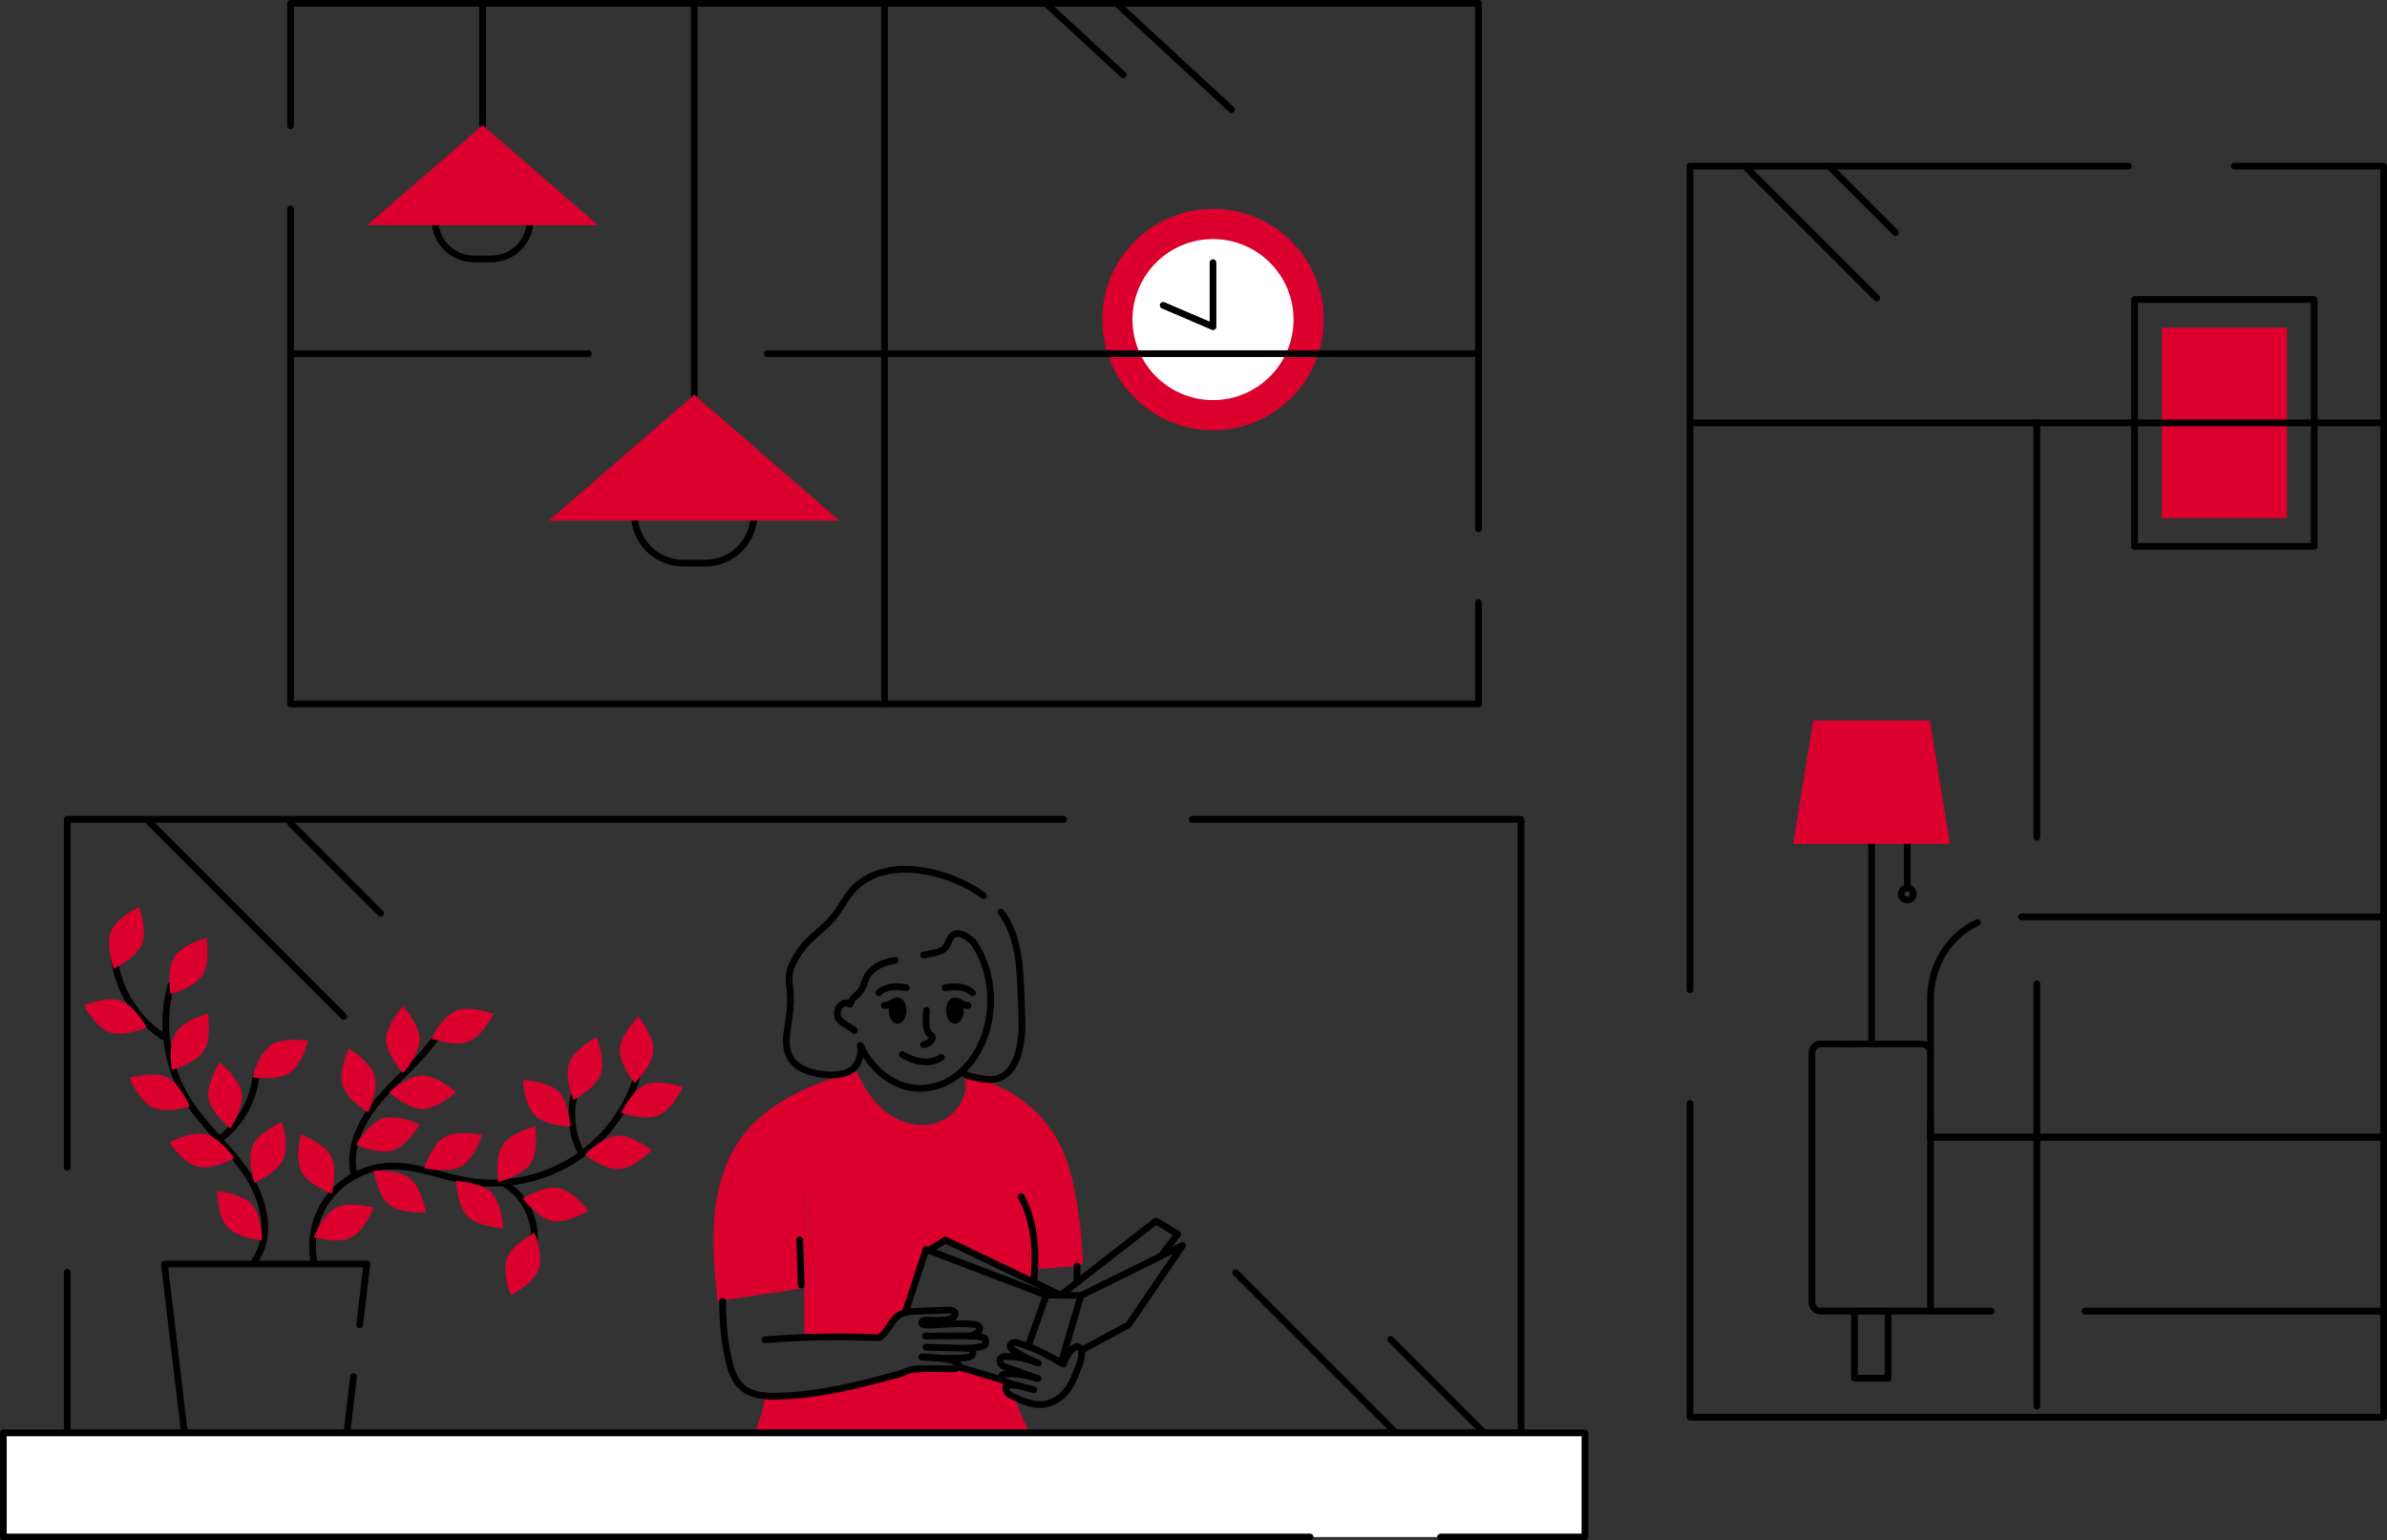 <svg xmlns="http://www.w3.org/2000/svg" id="Ebene_2" data-name="Ebene 2" viewBox="0 0 533.93 344.57"><rect x="0" y="0" width="533.93" height="344.57" fill="#333333" stroke="none"/><defs><style>      .cls-1 {        fill: #db002e;      }      .cls-2, .cls-3, .cls-4 {        stroke: #000;        stroke-linecap: round;        stroke-linejoin: round;        stroke-width: 1.5px;      }      .cls-5, .cls-4 {        fill: #fff;      }      .cls-3 {        fill: none;      }    </style></defs><g id="Wohnformen"><g><g><circle class="cls-1" cx="271.33" cy="71.49" r="24.76"></circle><circle class="cls-5" cx="271.33" cy="71.49" r="18.01"></circle><polyline class="cls-3" points="271.33 58.75 271.33 73.08 260.18 68.3"></polyline></g><g><rect class="cls-3" x="477.44" y="66.99" width="40.21" height="55.22"></rect><rect class="cls-1" x="483.55" y="73.28" width="28.01" height="42.64"></rect></g><g><polyline class="cls-3" points="378.03 221.41 378.03 37.17 476.07 37.17"></polyline><polyline class="cls-3" points="499.78 37.17 533.18 37.17 533.18 317.02 378.03 317.02 378.03 246.83"></polyline><line class="cls-3" x1="378.03" y1="94.6" x2="533.18" y2="94.6"></line><line class="cls-3" x1="455.61" y1="220.08" x2="455.61" y2="314.53"></line><line class="cls-3" x1="455.61" y1="94.6" x2="455.61" y2="187.29"></line><line class="cls-3" x1="390.3" y1="37.17" x2="419.81" y2="66.68"></line><line class="cls-3" x1="409.14" y1="37.17" x2="423.99" y2="52.02"></line></g><g><polyline class="cls-3" points="65 28.12 65 .75 330.71 .75 330.71 118.29"></polyline><polyline class="cls-3" points="330.71 134.78 330.71 157.47 65 157.47 65 46.73"></polyline><line class="cls-3" x1="171.66" y1="79.11" x2="330.71" y2="79.11"></line><line class="cls-3" x1="65" y1="79.11" x2="131.62" y2="79.11"></line><line class="cls-3" x1="197.86" y1=".75" x2="197.86" y2="157.47"></line><line class="cls-3" x1="249.76" y1=".75" x2="275.48" y2="24.52"></line><line class="cls-3" x1="233.95" y1=".75" x2="251.23" y2="16.72"></line></g><g><line class="cls-3" x1="107.95" y1=".75" x2="107.95" y2="28"></line><path class="cls-3" d="M97.33,49.27h21.24c0,4.77-3.87,8.64-8.64,8.64h-3.96c-4.77,0-8.64-3.87-8.64-8.64h0Z"></path><path class="cls-3" d="M141.91,115.08h26.75c0,6-4.87,10.88-10.88,10.88h-4.99c-6,0-10.88-4.87-10.88-10.88h0Z"></path><polygon class="cls-1" points="107.95 28 82.13 50.37 133.78 50.37 107.95 28"></polygon><line class="cls-3" x1="155.28" y1=".75" x2="155.28" y2="88.3"></line><polygon class="cls-1" points="155.28 88.3 122.76 116.46 187.8 116.46 155.28 88.3"></polygon></g><g><polyline class="cls-3" points="79.08 307.93 77.59 320.53 41.25 320.53 36.78 282.75 82.06 282.75 80.45 296.37"></polyline><path class="cls-3" d="M70.19,282.03c-.91-4.94.37-10.25,3.44-14.22,3.07-3.98,7.88-6.56,12.89-6.92,6.15-.45,12.05,2.27,18.13,3.3,7.93,1.35,16.32-.26,23.18-4.45,6.86-4.19,12.13-10.92,14.56-18.58"></path><path class="cls-3" d="M57.02,281.97c4.01-5.68,2.04-13.74-1.84-19.51-3.88-5.77-9.4-10.32-13.12-16.19-4.78-7.56-6.22-17.15-3.86-25.78"></path><path class="cls-3" d="M113.01,264.89c4.25,2.56,6.86,7.63,6.45,12.58"></path><path class="cls-3" d="M129.96,257.79c-2.11-4.02-2.63-8.85-1.42-13.22"></path><path class="cls-3" d="M49.28,254.71c4.48-3.3,7.46-8.58,7.98-14.12"></path><path class="cls-3" d="M36.46,231.84c-6.36-4.11-10.59-11.36-11.03-18.92"></path><path class="cls-3" d="M79.11,262.35c-1.22-6.02,1.98-12.09,6-16.73,4.02-4.64,8.97-8.49,12.42-13.58"></path><path class="cls-1" d="M74.08,258.65c1.55,2.97.14,8.36.14,8.36,0,0-5.23-1.91-6.78-4.88-1.55-2.97-.14-8.36-.14-8.36,0,0,5.23,1.91,6.78,4.88Z"></path><path class="cls-1" d="M87.93,257.33c-3.19,1.03-8.26-1.26-8.26-1.26,0,0,2.76-4.84,5.95-5.87,3.19-1.03,8.26,1.26,8.26,1.26,0,0-2.76,4.84-5.95,5.87Z"></path><path class="cls-1" d="M44.26,260.99c-3.26-.8-6.37-5.41-6.37-5.41,0,0,4.89-2.67,8.15-1.87s6.37,5.41,6.37,5.41c0,0-4.89,2.67-8.15,1.87Z"></path><path class="cls-1" d="M78.56,276.82c-3,1.49-8.36-.03-8.36-.03,0,0,2.02-5.19,5.02-6.68,3-1.49,8.36.03,8.36.03,0,0-2.02,5.19-5.02,6.68Z"></path><path class="cls-1" d="M50.82,274.47c-2.26-2.48-2.25-8.05-2.25-8.05,0,0,5.54.52,7.8,3.01s2.25,8.05,2.25,8.05c0,0-5.54-.52-7.8-3.01Z"></path><path class="cls-1" d="M34.1,247.72c-3.03-1.44-5.15-6.59-5.15-6.59,0,0,5.33-1.62,8.36-.19,3.03,1.44,5.15,6.59,5.15,6.59,0,0-5.33,1.62-8.36.19Z"></path><path class="cls-1" d="M24.53,230.92c-3.17-1.11-5.81-6.01-5.81-6.01,0,0,5.13-2.17,8.29-1.06,3.17,1.11,5.81,6.01,5.81,6.01,0,0-5.13,2.17-8.29,1.06Z"></path><path class="cls-1" d="M24.81,208.37c1.27-3.11,6.3-5.5,6.3-5.5,0,0,1.91,5.23.64,8.34-1.27,3.11-6.3,5.5-6.3,5.5,0,0-1.91-5.23-.64-8.34Z"></path><path class="cls-1" d="M56.55,256.24c1.39-3.06,6.5-5.26,6.5-5.26,0,0,1.71,5.3.33,8.35s-6.5,5.26-6.5,5.26c0,0-1.71-5.3-.33-8.35Z"></path><path class="cls-1" d="M46.64,245.65c-.54-3.31,2.49-7.98,2.49-7.98,0,0,4.37,3.46,4.91,6.77s-2.49,7.98-2.49,7.98c0,0-4.37-3.46-4.91-6.77Z"></path><path class="cls-1" d="M39.3,231.02c1.81-2.83,7.18-4.28,7.18-4.28,0,0,.94,5.49-.86,8.32-1.81,2.83-7.18,4.28-7.18,4.28,0,0-.94-5.49.86-8.32Z"></path><path class="cls-1" d="M39,214.06c1.81-2.83,7.18-4.28,7.18-4.28,0,0,.94,5.49-.86,8.32s-7.18,4.28-7.18,4.28c0,0-.94-5.49.86-8.32Z"></path><path class="cls-1" d="M60.64,233.75c2.8-1.84,8.3-.97,8.3-.97,0,0-1.38,5.39-4.18,7.24-2.8,1.84-8.3.97-8.3.97,0,0,1.38-5.39,4.18-7.24Z"></path><path class="cls-1" d="M83.78,240.61c.97,3.21-1.42,8.24-1.42,8.24,0,0-4.78-2.85-5.75-6.06-.97-3.21,1.42-8.24,1.42-8.24,0,0,4.78,2.85,5.75,6.06Z"></path><path class="cls-1" d="M109.92,266.8c2.37,2.38,2.62,7.94,2.62,7.94,0,0-5.56-.27-7.93-2.64-2.37-2.38-2.62-7.94-2.62-7.94,0,0,5.56.27,7.93,2.64Z"></path><path class="cls-1" d="M124.97,265.77c3.3.62,6.65,5.07,6.65,5.07,0,0-4.74,2.92-8.04,2.3s-6.65-5.07-6.65-5.07c0,0,4.74-2.92,8.04-2.3Z"></path><path class="cls-1" d="M138.06,254.05c3.35-.22,7.7,3.25,7.7,3.25,0,0-3.86,4.01-7.21,4.23s-7.7-3.25-7.7-3.25c0,0,3.86-4.01,7.21-4.23Z"></path><path class="cls-1" d="M144.41,242.59c3.1-1.29,8.34.59,8.34.59,0,0-2.36,5.04-5.46,6.33-3.1,1.29-8.34-.59-8.34-.59,0,0,2.36-5.04,5.46-6.33Z"></path><path class="cls-1" d="M138.65,234.62c.2-3.35,4.18-7.24,4.18-7.24,0,0,3.5,4.33,3.3,7.68-.2,3.35-4.18,7.24-4.18,7.24,0,0-3.5-4.33-3.3-7.68Z"></path><path class="cls-1" d="M120.43,284.09c-1.2,3.13-6.18,5.63-6.18,5.63,0,0-2.03-5.19-.83-8.32,1.2-3.13,6.18-5.63,6.18-5.63,0,0,2.03,5.19.83,8.32Z"></path><path class="cls-1" d="M93.88,232.57c0,3.35-3.75,7.47-3.75,7.47,0,0-3.75-4.12-3.75-7.47,0-3.35,3.75-7.47,3.75-7.47,0,0,3.75,4.12,3.75,7.47Z"></path><path class="cls-1" d="M103.22,260.85c-2.91,1.67-8.35.46-8.35.46,0,0,1.71-5.3,4.62-6.97,2.91-1.67,8.35-.46,8.35-.46,0,0-1.71,5.3-4.62,6.97Z"></path><path class="cls-1" d="M118.73,260.21c-1.84,2.8-7.24,4.18-7.24,4.18,0,0-.87-5.5.97-8.3,1.84-2.8,7.24-4.18,7.24-4.18,0,0,.87,5.5-.97,8.3Z"></path><path class="cls-1" d="M124.89,244.15c2.39,2.35,2.71,7.91,2.71,7.91,0,0-5.56-.21-7.96-2.56-2.39-2.35-2.71-7.91-2.71-7.91,0,0,5.56.21,7.96,2.56Z"></path><path class="cls-1" d="M134.36,240.35c-1.17,3.14-6.12,5.7-6.12,5.7,0,0-2.08-5.17-.91-8.31s6.12-5.7,6.12-5.7c0,0,2.08,5.17.91,8.31Z"></path><path class="cls-1" d="M104.81,233.04c-3.12,1.23-8.33-.75-8.33-.75,0,0,2.46-5,5.58-6.22s8.33.75,8.33.75c0,0-2.46,5-5.58,6.22Z"></path><path class="cls-1" d="M94.52,248.08c-3.35,0-7.47-3.75-7.47-3.75,0,0,4.12-3.75,7.47-3.75,3.35,0,7.47,3.75,7.47,3.75,0,0-4.12,3.75-7.47,3.75Z"></path><path class="cls-1" d="M87.05,269.46c-2.62-2.1-3.49-7.6-3.49-7.6,0,0,5.56-.35,8.18,1.75,2.62,2.1,3.49,7.6,3.49,7.6,0,0-5.56.35-8.18-1.75Z"></path></g><g><rect class="cls-3" x="414.8" y="293.29" width="7.52" height="15.03" transform="translate(837.13 601.6) rotate(180)"></rect><line class="cls-3" x1="431.82" y1="254.39" x2="431.82" y2="250.51"></line><path class="cls-3" d="M413.84,233.53h-6.58c-1.08,0-1.96.88-1.96,1.96v55.83c0,1.08.88,1.96,1.96,1.96h24.55"></path><path class="cls-3" d="M431.82,235.49c0-1.08-.88-1.96-1.96-1.96h-16.64"></path><polyline class="cls-3" points="445.42 293.29 431.82 293.29 431.82 254.39 478.7 254.39 533.18 254.39"></polyline><path class="cls-3" d="M533.18,254.39h-101.36v-30.92c0-7.7,4.32-14.29,10.47-17.08"></path><line class="cls-3" x1="452.18" y1="205.09" x2="533.18" y2="205.09"></line><polyline class="cls-3" points="466.38 293.29 492.04 293.29 503.61 293.29 533.18 293.29"></polyline></g><g><g><path class="cls-1" d="M165.68,254.68c-2.83,3.92-4.49,8.56-5.34,13.33h19.57v-1.28c.08.43.16.85.24,1.28h60.57c-.07-.44-.16-.88-.25-1.33-.56-2.87-1.3-5.68-2.33-8.32-3.6-9.3-12.57-16.32-22.47-17.57,1.36,3.84-1.5,8.35-5.23,10-3.73,1.64-8.23.75-11.58-1.57-3.37-2.34-5.69-5.92-7.32-9.66-9.75,2.76-19.92,6.85-25.87,15.12Z"></path><path class="cls-1" d="M241.87,276.98c-.27-2.96-.61-5.99-1.15-8.97h-12.15c2.89,5.55,3.26,11.88,2.7,18.24.61-.3.21-2.29.21-2.29,2.45-.24,6.68-.49,9.13-.73.1,0,.2-.01.31-.04.42-.05.84-.18,1.09-.5.27-.36.25-.86.22-1.32-.11-1.44-.22-2.92-.36-4.4Z"></path><path class="cls-1" d="M207.16,279.49l-1.42,4.3c.76-1.6,1.42-3,2.05-4.06l-.63-.24Z"></path><path class="cls-1" d="M179.91,266.73v1.28h.24c-.07-.43-.16-.85-.24-1.28Z"></path><path class="cls-1" d="M179.55,288.13c.12-.04.24-.07.36-.12v-20h-19.58c-.25,1.42-.43,2.86-.55,4.29-.52,6.25.09,12.54.7,18.78,5.89-.89,11.79-1.78,17.67-2.68.46-.07.94-.15,1.39-.27Z"></path><path class="cls-1" d="M179.91,268.01v20c.46-.17.87-.41,1.21-.77.82-.91.83-2.26.79-3.46-.21-5.29-.79-10.57-1.75-15.78h-.24Z"></path><path class="cls-1" d="M211.45,277.37l-.61.4c1.47.41,2.89.86,4.24,1.34l-3.63-1.74Z"></path><path class="cls-1" d="M170.9,321.84c-1.08-.17-2.25-.34-3.27-.04,1.48.19,9.03,1.18,18.59,1.85-5.12-.4-10.24-1-15.32-1.81Z"></path><path class="cls-1" d="M224.07,323.7c-3.07-.39-6.22-.3-9.13.13,3.79-.21,7-.36,9.13-.13Z"></path><path class="cls-1" d="M167.37,321.77s.09.01.27.04c1.02-.31,2.19-.13,3.27.04,5.08.81,10.2,1.41,15.32,1.81.04,0,.07,0,.1,0,4.14.29,8.64.52,13.2.61.77.01,1.55.02,2.32.03h.55c4.47,0,8.8-.26,12.54-.47,2.91-.43,6.06-.52,9.13-.13.27.03.52.07.75.11.07,0,.13.01.18.03,1.45.22,2.88.58,4.24,1.04.17-.02,3.23,1.31,3.34,1.2.8-.88-4.16-8.11-5.3-12.9-.14-.58-2.12-2.75-2.75-3.57-.88-1.17-.6-1.01-1.82-1.72-3.47-1.99-7.43-2.12-7.43-2.12,0,0-6.77-.15-10.41.49-1.84.32-10.02,3.16-18.13,4.6-7.84,1.39-15.65,1.37-15.65,1.37,0,0-.99,8.06-3.73,9.54Z"></path><path class="cls-1" d="M207.79,279.73c.91-1.51,1.74-2.34,2.7-2.07.12.03.23.07.35.1l.61-.4,3.63,1.74c7.75,2.69,13.53,5.99,15.69,7.08.22.11.38.12.5.06h0c.56-6.36.19-12.69-2.7-18.24h-48.43c.96,5.2,1.54,10.48,1.75,15.78.04,1.2.03,2.55-.79,3.46-.34.36-.75.6-1.21.77v10.86l16.74.38s3.46-2.81,5.84-6.76c.73-1.23.58-3.36,1.19-4.54.76-1.46,1.43-2.86,2.04-4.13v-.03s1.44-4.3,1.44-4.3l.63.24Z"></path><path class="cls-1" d="M225,323.84c1.57.31,3.34,1.2,4.24,1.04-1.36-.46-2.79-.82-4.24-1.04Z"></path></g><path class="cls-3" d="M217.02,333.58c-3.74-.03-8.77,3.09-11.14,5.98"></path><line class="cls-3" x1="259.67" y1="280.99" x2="241.8" y2="289.8"></line><path class="cls-3" d="M241.32,339.24c-.29-3.7-1.75-6.33-4.16-9.16-2.11-2.47-4.87-4.15-7.92-5.2-1.36-.46-2.79-.82-4.24-1.04-.05-.01-.11-.02-.18-.03-.25-.04-.49-.07-.75-.11-3.07-.39-6.22-.3-9.13.13-.04,0-.07,0-.1.01-4.09.61-8.26.49-12.44.46h-.55c-.77,0-1.55-.01-2.32-.03-4.4-.07-8.8-.27-13.2-.61-.04,0-.07,0-.1,0-5.12-.4-10.24-1-15.32-1.81-1.08-.17-2.25-.34-3.27-.04-.24.07-.47.17-.7.3-.88.51-1.42,1.42-1.9,2.32,0,0-4.45,11.76-.97,15.14"></path><path class="cls-3" d="M176.67,328.95c5.38.22,10.81.46,16,1.9,5.18,1.45,10.17,4.27,13.21,8.7"></path><path class="cls-3" d="M228.42,267.71c.05.1.1.2.16.3,2.89,5.55,3.26,11.88,2.7,18.24"></path><polyline class="cls-3" points="205.73 283.8 207.16 279.49 207.79 279.73 231.02 288.57 234.01 289.71"></polyline><line class="cls-3" x1="202.49" y1="293.61" x2="205.72" y2="283.83"></line><polyline class="cls-3" points="208.14 279.49 210.84 277.77 211.45 277.37 215.08 279.11 231.22 286.83 234.61 288.45 237.25 289.71 241.03 286.77 258.57 273.13 263.43 276.06 259.69 280.98 259.67 280.99"></polyline><line class="cls-3" x1="240.93" y1="283.2" x2="240.93" y2="286.64"></line><path class="cls-3" d="M179.23,287.46c-.11-3.28-.22-6.57-.35-9.84v-.08s0-.09,0-.13v-.02"></path><path class="cls-3" d="M207.27,226s-.6,4.64.79,5.43c1.38.79-.49,2.18-1.49,2.27"></path><path class="cls-3" d="M201.83,235.9s5,3.25,8.74.62"></path><path class="cls-3" d="M202.71,220.97s-3.93-.99-6.15,1.1"></path><path class="cls-3" d="M211.38,220.97s3.94-.99,6.15,1.1"></path><g><ellipse class="cls-2" cx="213.58" cy="226.08" rx="1.22" ry="2.15"></ellipse><path class="cls-2" d="M212.73,224.52c.32-.4.77-.68,1.22-.57s.86.37,1.28.6.87.43,1.33.37"></path></g><g><ellipse class="cls-2" cx="200.78" cy="226.08" rx="1.22" ry="2.15"></ellipse><path class="cls-2" d="M201.62,224.52c-.32-.4-.77-.68-1.22-.57s-.86.37-1.28.6-.87.43-1.33.37"></path></g><path class="cls-3" d="M171.1,299.7c8.49-.68,17.03-.83,25.55-.45,1.91-1.17,2.55-3.78,4.4-5.03,1.13-.76,2.61-.84,4-.9,2.31-.09,4.62-.18,6.93-.27.59-.02,1.3.02,1.58.51.22.4,0,.93-.39,1.2s-.88.36-1.36.42c-1.47.19-2.95.23-4.43.13-.5-.03-1.21.08-1.2.56.02.43.63.55,1.08.55,3.29,0,7.11-.57,10.37-.19.36.04.73.09,1.04.26s.56.5.5.84c-.09.61-1.47,1.5-2.12,1.5-3.33.01-6.66.02-9.98.04"></path><g><path class="cls-3" d="M187.43,227.62c.28.49.72.92,1.2,1.26.81.58,1.74.99,2.49,1.63"></path><path class="cls-3" d="M190.16,224.63c-.44-.24-.95-.31-1.43-.21"></path><path class="cls-3" d="M226.46,208.83c1.01,2.8,1.48,5.88,1.67,8.67.25,3.7.35,7.47.46,11.15.14,4.71-1.04,12.98-7.29,12.84-1-.02-1.99-.23-2.97-.43-.97-.2-2.47-.39-3.02-1.3"></path><path class="cls-3" d="M223.89,204.06c1.11,1.39,1.95,3.03,2.58,4.77"></path><path class="cls-3" d="M192.44,233.89c.44,1.78-.48,4.49-1.95,5.45-1.84,1.21-4.21,1.26-6.32,1.02-2.86-.31-5.95-1.29-7.41-3.78-.96-1.66-1-3.7-.74-5.6.46-3.27,1.07-6.21.68-9.55-.25-2.14-.41-3.93.6-5.89s2.19-3.78,3.82-5.32c1.81-1.72,3.83-3.23,5.4-5.18,1.68-2.08,2.79-4.6,4.69-6.47,7.19-7.09,20.51-3.88,27.84,1.12.32.22.63.44.94.67"></path><path class="cls-3" d="M188.72,224.42c-.61.28-1.11.85-1.3,1.5-.16.56-.14,1.14,0,1.7"></path><path class="cls-3" d="M200.23,214.82c-2.26.39-4.6,1.21-6,3.14-.6.83-.79,1.83-1.18,2.75-.41.98-1.02,1.56-1.81,2.24-.44.37-.85.83-.94,1.4"></path><path class="cls-3" d="M217.64,210.67c-.71-.64-1.57-1.34-2.47-1.67-.62-.23-1.36-.26-1.92.1-.94.6-1.03,1.94-1.73,2.8-.68.84-1.82,1.11-2.87,1.33-.69.15-1.38.28-2.07.42"></path><path class="cls-3" d="M192.44,233.89c2.74,5.74,7.74,9.57,13.46,9.57,4.8,0,9.09-2.71,11.96-6.97,1.27-1.88,2.27-4.06,2.91-6.46.53-1.98.82-4.09.82-6.3,0-5.01-1.49-9.59-3.94-13.07"></path></g><path class="cls-3" d="M216.58,298.89c.82-.09,2.5.04,3.27.29.19.06.39.15.5.31.22.32.25,1.08-.05,1.34-.63.56-1.75.53-2.6.66-.85.14-1.72.11-2.58.09-2.66-.07-5.32-.14-7.98-.22"></path><path class="cls-3" d="M216.28,301.63c.41-.13.9.01,1.16.34s.27.81.02,1.15c-.34.45-.99.55-1.57.6-3.22.27-6.47.12-9.69-.16"></path><path class="cls-3" d="M206.2,303.56c1.5-.13,5.98.4,7.36.97.43.18.91.49.88.93-.02.29-.28.53-.57.64s-.61.1-.92.1c-1.24-.01-1.82-.02-3.05-.03-1.85-.02-3.71-.04-5.55.14-1.32.13-2.11.74-3.38,1.09-8.56,2.36-17.64,4.68-26.77,4.91-2.78.07-5.79-.07-7.93-1.75-1.84-1.45-2.64-3.75-3.19-5.95-1.03-4.12-1.51-9.29-1.42-13.52"></path><g><line class="cls-3" x1="237.5" y1="304.43" x2="238.35" y2="303.98"></line><polyline class="cls-3" points="241.84 302.09 252.41 296.37 264.54 278.59 259.68 280.98"></polyline><line class="cls-3" x1="224.35" y1="308.71" x2="214.44" y2="305.77"></line><polyline class="cls-3" points="237.02 304.67 237.5 304.43 241.79 289.8 234.02 289.71 229.98 301.18"></polyline><line class="cls-3" x1="230.35" y1="307.9" x2="230.58" y2="307.79"></line><line class="cls-3" x1="227.97" y1="306.87" x2="227.78" y2="307.44"></line><line class="cls-3" x1="229.15" y1="303.51" x2="229.02" y2="303.9"></line><path class="cls-3" d="M231.62,304.7c-.85-.33-1.72-.6-2.6-.8-.16-.05-.32-.09-.49-.11-1.08-.22-2.17-.34-3.28-.37-.57,0-1.23.07-1.51.55-.24.42-.06.97.28,1.3s.8.49,1.25.66c.89.31,1.79.64,2.69.95l.17.06c.81.28,1.62.58,2.44.86.54.19,1.07.38,1.61.57"></path><path class="cls-3" d="M231.79,308.34c-.47-.16-.95-.3-1.44-.44-.74-.19-1.5-.33-2.26-.43-.1,0-.21-.03-.31-.03-.94-.11-1.89-.14-2.84-.09-.27,0-.55.04-.74.23-.27.26-.21.71.02,1,.04.06.09.1.13.13.22.21.5.33.78.44.9.36,1.81.57,2.75.83,1.11.31,2.26.63,3.38.89"></path><path class="cls-3" d="M227.19,309.84c-.72.06-3.02-.31-1.99,1.43.14.42.55.67.95.88.55.29,1.12.57,1.7.81.18.09.35.16.53.24,1.57.65,3.25,1.14,4.94.96,1.98-.2,3.78-1.32,5.07-2.83.99-1.16,1.7-2.54,2.21-3.98.09-.24.4-1.02.4-1.02.36-.91,1.09-2.42.93-3.84-.02-.13-.05-.28-.09-.41-.09-.33-.27-.64-.58-.77-.6-.28-1.25.23-1.67.73-.48.59-.9,1.23-1.24,1.93-.18.38-.34.77-.47,1.18l-.85-.48c-2.28-1.3-4.6-2.57-7.04-3.49-.32-.12-.66-.25-.99-.35-.42-.15-.85-.28-1.27-.4-.33-.09-.67-.17-1.02-.11s-.67.28-.73.63c-.09.48.36.88.77,1.15.61.4,1.22.78,1.86,1.13.18.1.37.2.55.29,1.01.53,2.05,1,3.12,1.4"></path></g></g><g><line class="cls-3" x1="418.64" y1="188.9" x2="418.64" y2="233.07"></line><line class="cls-3" x1="426.62" y1="188.94" x2="426.62" y2="198.16"></line><polygon class="cls-1" points="436.18 188.77 401.1 188.77 405.59 161.16 431.68 161.16 436.18 188.77"></polygon><circle class="cls-3" cx="426.62" cy="199.99" r="1.35"></circle></g><g><polyline class="cls-3" points="266.67 183.29 340.23 183.29 340.23 320.53 15.04 320.53 15.04 284.6"></polyline><polyline class="cls-3" points="15.04 261.14 15.04 183.29 237.93 183.29"></polyline><line class="cls-3" x1="32.8" y1="183.29" x2="76.89" y2="227.38"></line><line class="cls-3" x1="65" y1="184.15" x2="85.14" y2="204.29"></line><line class="cls-3" x1="312.23" y1="320.53" x2="276.37" y2="284.68"></line><line class="cls-3" x1="331.99" y1="320.53" x2="311.07" y2="299.61"></line><polyline class="cls-4" points="293.05 343.82 .75 343.82 .75 320.53 354.52 320.53 354.52 343.82 322.23 343.82"></polyline></g></g></g></svg>
